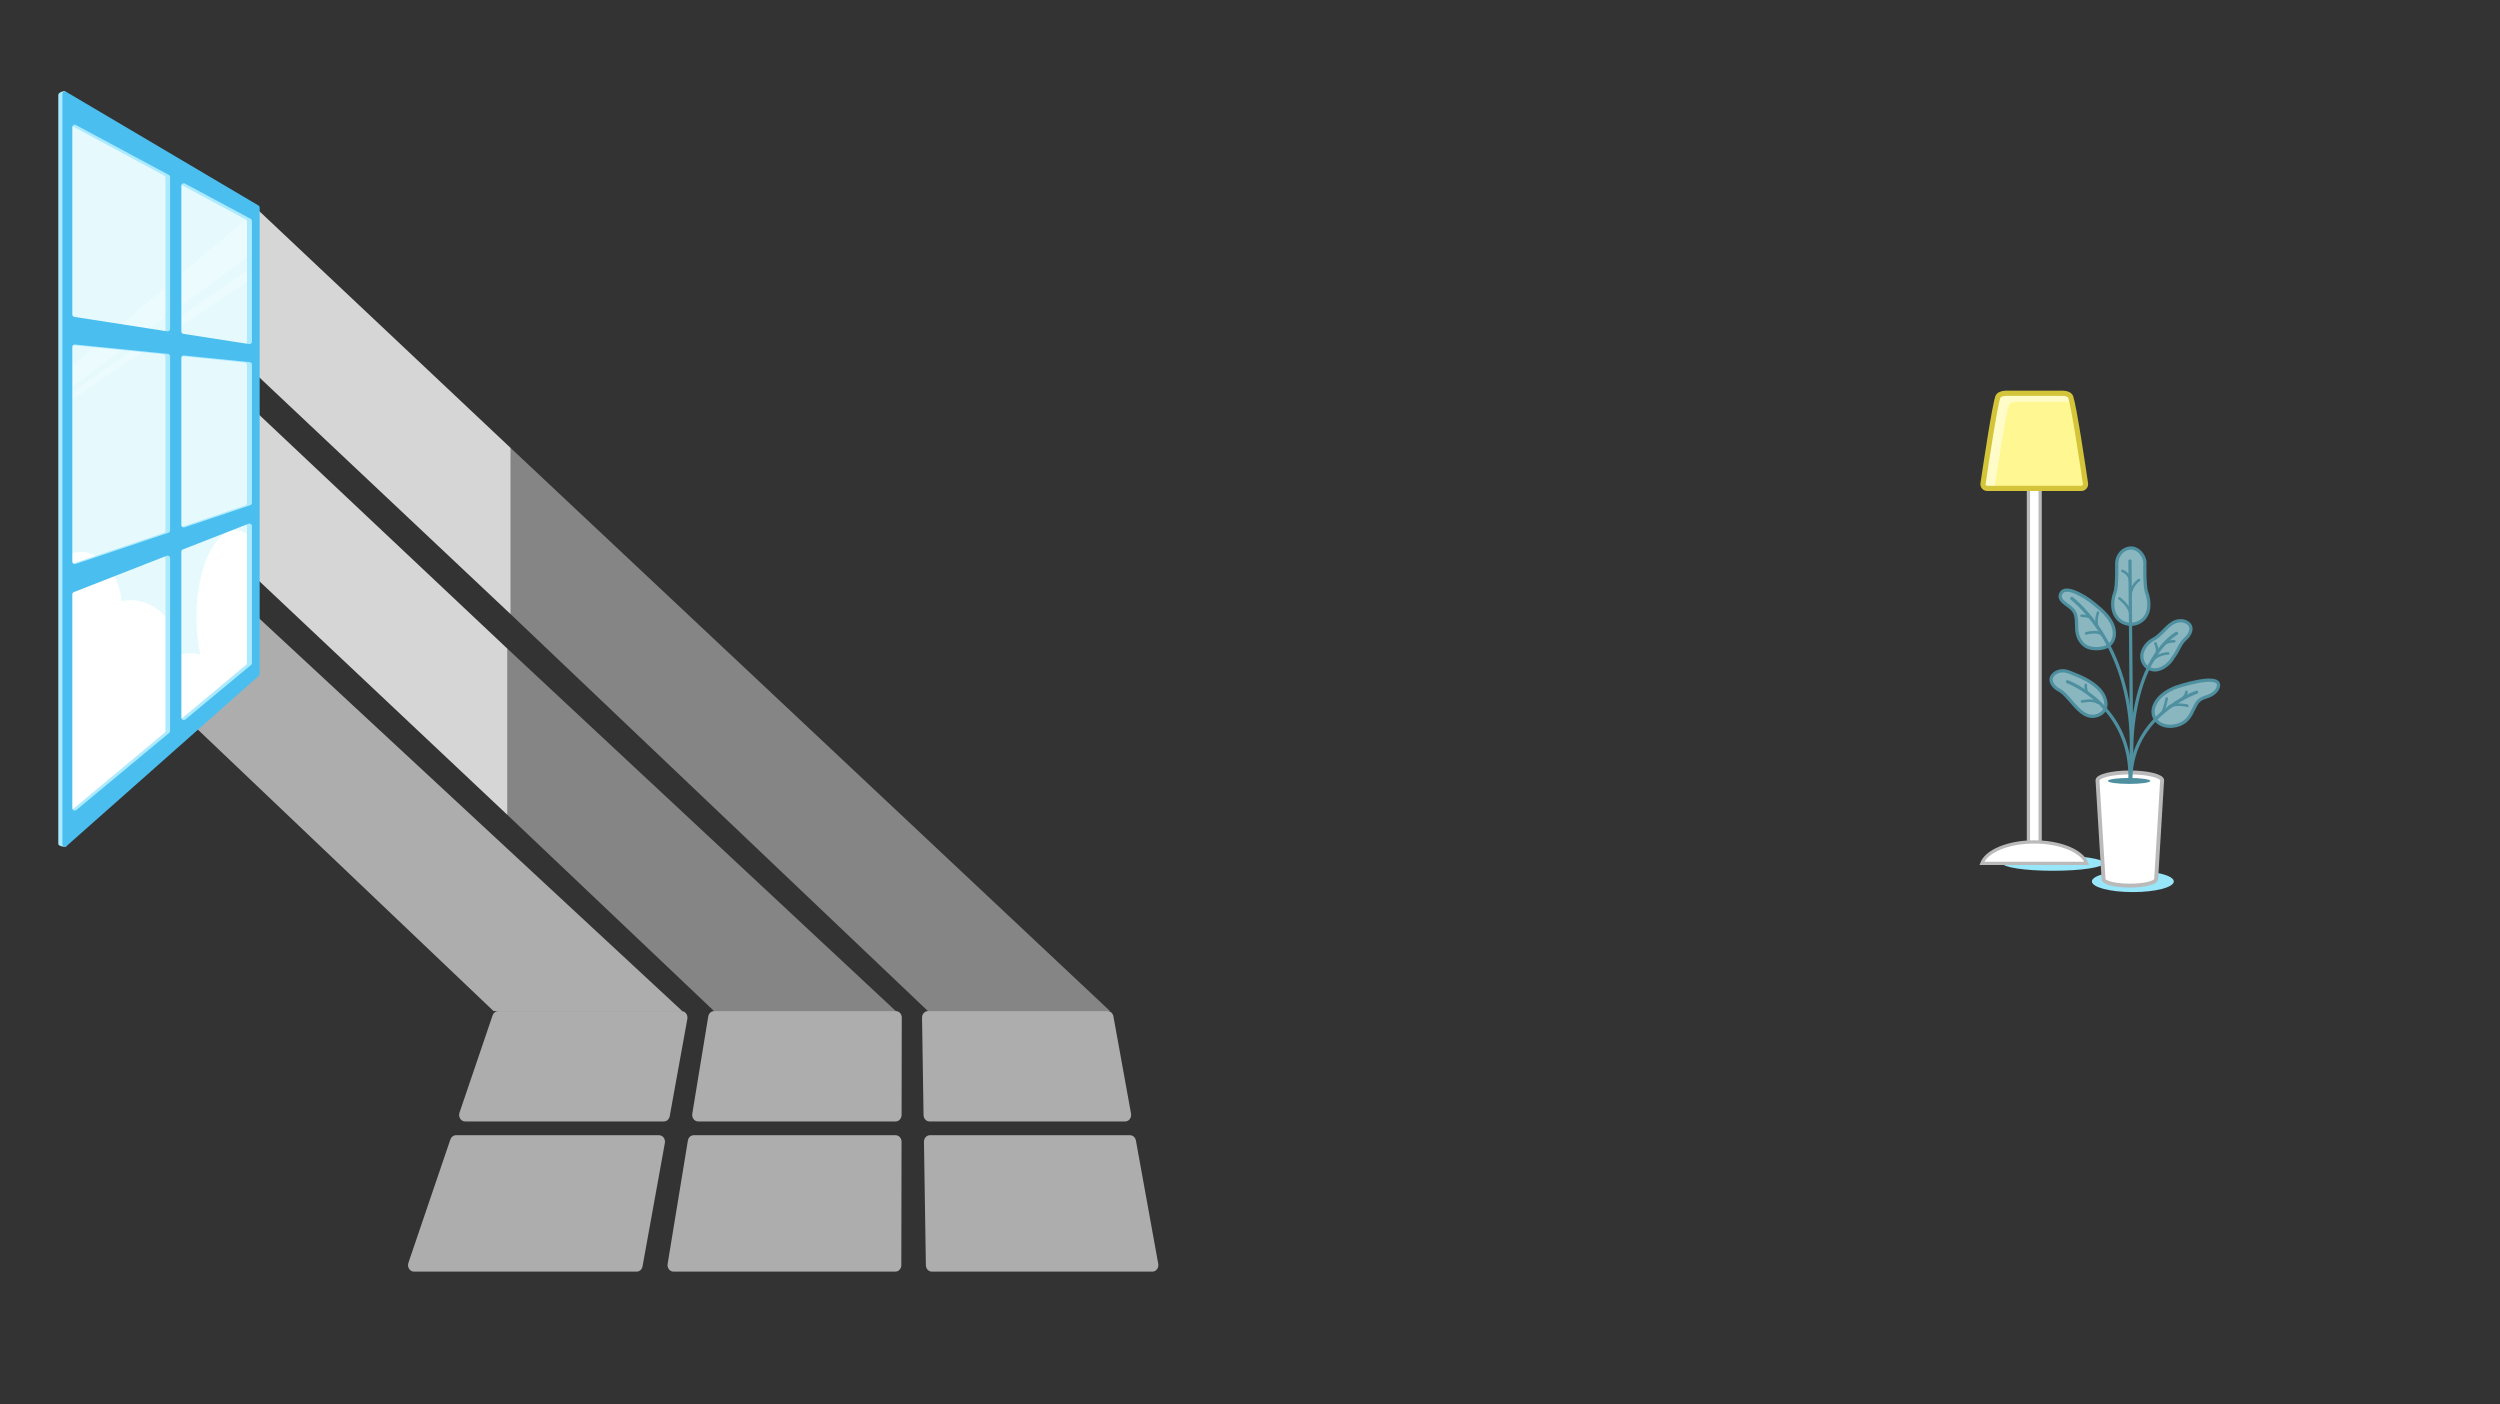 <?xml version="1.0" encoding="utf-8"?>
<!-- Generator: Adobe Illustrator 28.0.0, SVG Export Plug-In . SVG Version: 6.00 Build 0)  -->
<!DOCTYPE svg PUBLIC "-//W3C//DTD SVG 1.1//EN" "http://www.w3.org/Graphics/SVG/1.1/DTD/svg11.dtd">
<svg version="1.1" id="レイヤー_1" xmlns:x="http://ns.adobe.com/Extensibility/1.0/" xmlns:i="http://ns.adobe.com/AdobeIllustrator/10.0/" xmlns:graph="http://ns.adobe.com/Graphs/1.0/"
	 xmlns="http://www.w3.org/2000/svg" xmlns:xlink="http://www.w3.org/1999/xlink" x="0px" y="0px" width="1460px" height="820px"
	 viewBox="0 0 1460 820" style="enable-background:new 0 0 1460 820;" xml:space="preserve">
<rect x="0" y="0" width="1460" height="820" fill="#333333" stroke="none"/>
<style type="text/css">
	.st0{fill:#98E6FA;}
	.st1{fill:#FFFFFF;stroke:#BABABA;stroke-width:1.901;stroke-miterlimit:10;}
	.st2{fill:#FFF892;}
	.st3{fill:#FFFCCA;}
	.st4{fill:none;stroke:#D3C439;stroke-width:3.042;stroke-linecap:round;stroke-linejoin:round;stroke-miterlimit:10;}
	.st5{fill:#FFFFFF;stroke:#BABABA;stroke-width:2.281;stroke-miterlimit:10;}
	.st6{fill:#4E90A0;}
	.st7{fill:#8AB6C0;stroke:#4E90A0;stroke-width:1.901;stroke-linecap:round;stroke-linejoin:round;stroke-miterlimit:10;}
	.st8{fill:none;stroke:#4E90A0;stroke-width:1.901;stroke-linecap:round;stroke-linejoin:round;stroke-miterlimit:10;}
	.st9{fill:none;stroke:#4E90A0;stroke-width:1.521;stroke-linecap:round;stroke-linejoin:round;stroke-miterlimit:10;}
	.st10{opacity:0.6;}
	.st11{fill:#FFFFFF;}
	.st12{opacity:0.8;fill:#FFFFFF;enable-background:new    ;}
	.st13{opacity:0.4;fill:#FFFFFF;enable-background:new    ;}
	.st14{opacity:0.6;fill:#FFFFFF;enable-background:new    ;}
	.st15{fill:#E6FAFE;}
	.st16{opacity:0.26;fill:#FFFFFF;enable-background:new    ;}
	.st17{fill:#ACEAFF;}
	.st18{fill:#4ABEEF;}
</style>
<g id="スタンドライト_x5F_影">
	<ellipse class="st0" cx="1198.998" cy="504.046" rx="29.645" ry="4.484"/>
</g>
<g id="スタンドライト">
	<g>
		<g>
			<g>
				<rect x="1184.598" y="269.862" class="st1" width="6.841" height="228.408"/>
			</g>
		</g>
		<path class="st1" d="M1218.64,504.22c-2.634-7.128-15.337-12.535-30.622-12.535c-15.285,0-27.988,5.407-30.622,12.535H1218.64z"/>
		<path class="st2" d="M1171.243,229.684h33.549c2.183,0,4.06,0.895,4.493,2.156c1.945,5.666,7.133,40.308,8.642,50.548
			c0.221,1.503-0.944,2.848-2.463,2.848h-54.894c-1.519,0-2.684-1.345-2.463-2.848c1.509-10.24,6.697-44.882,8.642-50.548
			C1167.184,230.579,1169.06,229.684,1171.243,229.684z"/>
		<path class="st3" d="M1173.097,236.722c0.433-1.261,2.31-2.156,4.493-2.156h32.418c-0.272-1.192-0.515-2.123-0.722-2.725
			c-0.433-1.262-2.31-2.156-4.493-2.156h-33.549c-2.183,0-4.06,0.895-4.493,2.156c-1.945,5.666-7.133,40.308-8.642,50.548
			c-0.221,1.503,0.944,2.848,2.463,2.848h4.184C1166.558,273.084,1171.265,242.058,1173.097,236.722z"/>
		<path class="st4" d="M1171.243,229.684h33.549c2.183,0,4.06,0.895,4.493,2.156c1.945,5.666,7.133,40.308,8.642,50.548
			c0.221,1.503-0.944,2.848-2.463,2.848h-54.894c-1.519,0-2.684-1.345-2.463-2.848c1.509-10.24,6.697-44.882,8.642-50.548
			C1167.184,230.579,1169.06,229.684,1171.243,229.684z"/>
	</g>
</g>
<g id="観葉植物_x5F_影">
	<ellipse class="st0" cx="1245.582" cy="514.758" rx="23.915" ry="6.228"/>
</g>
<g id="観葉植物">
	<g>
		<path class="st5" d="M1243.829,451.118c-10.44,0-18.903,2.085-18.903,4.657c0,0.084,0.009,0.167,0.027,0.25l3.529,57.53
			c0.316,2.021,7.066,3.636,15.347,3.636s15.031-1.614,15.347-3.635l3.479-57.356c0.051-0.14,0.078-0.281,0.078-0.424
			C1262.732,453.204,1254.269,451.118,1243.829,451.118z"/>
		<ellipse class="st6" cx="1243.409" cy="456.067" rx="12.371" ry="1.746"/>
		<g>
			<path class="st7" d="M1253.666,346.078c-1.422-3.652-1.044-17.189-1.043-17.197c0.122-4.356-4.146-9.295-8.691-8.823
				c-4.577,0.475-7.584,4.412-7.783,8.823c0,0,0.38,13.543-1.043,17.197c-2.343,6.015-1.816,14.139,4.556,17.371
				c4.602,2.333,10.271,1.048,13.276-3.26c2.009-2.88,2.276-6.603,1.778-9.984C1254.509,348.804,1254.181,347.399,1253.666,346.078z
				"/>
			<g id="観葉植物_x5F_a1_00000018194744275528792890000000216311212751286940_">
				<path class="st7" d="M1234.455,367.052c-1.121-4.772-4.949-8.933-8.617-12.042c-3.72-3.154-7.16-5.936-11.54-8.089
					c-2.194-1.078-8.775-4.388-10.753-0.263c-1.612,3.361,2.217,5.54,4.427,7.199c2.332,1.751,3.934,3.373,4.444,6.373
					c0.395,2.319,0.253,4.692,0.378,7.041c0.193,3.615,1.523,7.18,4.407,9.487c2.173,1.738,5.157,2.187,7.863,2.046
					c2.446-0.127,4.938-0.551,6.858-2.194C1234.71,374.224,1235.262,370.486,1234.455,367.052z"/>
			</g>
			<path class="st7" d="M1269.793,383.022c2.374-3.236,3.437-7.272,6.516-9.909c2.504-2.145,4.952-6.546,1.508-9.201
				c-2.868-2.21-6.762-1.629-9.592,0.305c-3.811,2.605-6.577,7.038-10.722,9.177c-3.075,1.587-5.6,4.56-6.456,7.936
				c-1.111,4.383,1.646,9.236,6.546,9.845c4.555,0.566,9.322-3.394,11.408-7.017
				C1269.094,383.994,1269.377,383.588,1269.793,383.022z"/>
			<path class="st8" d="M1209.921,349.465c8.29,6.764,39.74,36.896,34.227,100.994"/>
			<line class="st8" x1="1243.884" y1="327.622" x2="1244.94" y2="445.176"/>
			<path class="st8" d="M1271.093,369.888c0,0-26.417,13.605-26.417,72.91"/>
			<g id="観葉植物_x5F_a1_00000054954001066703847400000012228188851753346721_">
				<path class="st7" d="M1259.562,409.358c2.398-3.479,6.301-5.955,10.082-7.584c2.244-0.967,27.603-9.159,25.906-0.914
					c-0.628,3.053-3.996,5.183-6.643,5.976c-2.794,0.837-4.858,1.805-6.374,4.443c-2.216,3.856-3.211,7.887-7.145,10.511
					c-5.359,3.575-14.679,3.539-17.464-3.287c-0.784-1.92-0.656-4.131,0.049-6.082
					C1258.37,411.324,1258.91,410.304,1259.562,409.358z"/>
			</g>
			<path class="st7" d="M1210.912,411.19c-2.877-3.258-5.581-6.725-8.508-8.25c-2.924-1.523-6.303-5.258-3.547-8.622
				c2.295-2.801,6.219-3.115,9.413-1.869c6.4,2.495,13.707,5.402,18.287,10.757c3.914,4.577,5.408,12.032-1.501,14.565
				C1219.285,419.885,1214.93,415.741,1210.912,411.19z"/>
			<path class="st8" d="M1282.848,404.23c0,0-37.776,13.076-38.436,50.192"/>
			<path class="st8" d="M1207.429,398.154c0,0,38.172,13.952,36.455,58.2"/>
			<path class="st9" d="M1237.732,349.468c0,0,4.967,3.58,6.242,7.986"/>
			<path class="st9" d="M1249.206,338.728c0,0-5.142,3.35-5.047,9.822"/>
			<path class="st9" d="M1239.476,333.404c0,0,4.177,1.377,4.498,5.967"/>
			<path class="st9" d="M1266.188,381.595c0,0-6.839,0.184-9.363,4.681"/>
			<path class="st9" d="M1258.753,375.72c0,0,1.423,2.891,0.918,5.691"/>
			<path class="st9" d="M1269.768,374.527c0,0-4.498-0.275-6.609,2.387"/>
			<path class="st9" d="M1218.318,369.891c0,0,7.848-2.249,9.776,1.469"/>
			<path class="st9" d="M1225.249,357.729c0,0-1.652,4.131-0.459,8.261"/>
			<path class="st9" d="M1215.61,359.565c0,0,5.049,0.229,5.599,1.285"/>
			<path class="st9" d="M1215.886,409.684c0,0,6.609-1.469,9.271,0.734"/>
			<path class="st9" d="M1218.089,400.045c0,0-0.275,1.974,0.918,4.681"/>
			<path class="st9" d="M1265.362,407.939c0,0-1.239,6.655-2.846,8.629"/>
			<path class="st9" d="M1277.478,412.162c0,0-7.022-1.744-10.648,0.643"/>
			<path class="st9" d="M1276.928,404.038c-0.184,0.367-0.092,2.111-2.754,4.268"/>
		</g>
	</g>
</g>
<g id="日向_00000026151536906398833140000004360850664276892307_">
	<g class="st10">
		<path class="st11" d="M407.692,654.918h115.381c1.905,0,3.451-1.698,3.455-3.795l0.102-56.833c0.004-2.103-1.544-3.81-3.455-3.81
			H417.022c-1.671,0-3.102,1.316-3.4,3.126l-9.33,56.833C403.91,652.773,405.538,654.918,407.692,654.918z"/>
		<path class="st11" d="M542.807,654.918h114.33c2.179,0,3.814-2.193,3.388-4.545L650.23,593.54
			c-0.322-1.778-1.74-3.059-3.388-3.059H541.927c-1.931,0-3.487,1.742-3.454,3.867l0.88,56.833
			C539.385,653.255,540.922,654.918,542.807,654.918z"/>
		<path class="st11" d="M271.585,654.918h116.142c1.648,0,3.066-1.281,3.388-3.059l10.292-56.833
			c0.426-2.352-1.209-4.545-3.388-4.545H290.923c-1.441,0-2.73,0.984-3.235,2.469l-19.338,56.833
			C267.504,652.268,269.173,654.918,271.585,654.918z"/>
		<path class="st11" d="M659.974,662.973H543.049c-1.931,0-3.487,1.742-3.454,3.867l1.115,72.047
			c0.032,2.074,1.569,3.737,3.454,3.737h128.86c2.179,0,3.814-2.193,3.388-4.545l-13.051-72.047
			C663.039,664.253,661.621,662.973,659.974,662.973z"/>
		<path class="st11" d="M523.045,662.973H405.121c-1.671,0-3.102,1.316-3.4,3.126l-11.827,72.047
			c-0.383,2.333,1.246,4.478,3.4,4.478h129.622c1.905,0,3.451-1.698,3.455-3.795l0.129-72.047
			C526.503,664.679,524.956,662.973,523.045,662.973z"/>
		<path class="st11" d="M375.233,739.565l13.047-72.047c0.426-2.352-1.209-4.545-3.388-4.545H266.256
			c-1.441,0-2.73,0.984-3.235,2.469l-24.515,72.047c-0.846,2.485,0.824,5.135,3.235,5.135h130.103
			C373.492,742.624,374.91,741.344,375.233,739.565z"/>
	</g>
</g>
<g id="日光">
	<g>
		<polygon class="st12" points="298.229,358.707 102.451,174.243 150.903,122.819 298.229,261.631 		"/>
		<polygon class="st13" points="541.927,590.481 298.229,358.707 298.229,261.631 648.263,590.481 		"/>
		<polygon class="st12" points="296.334,475.926 100.556,291.462 149.008,240.038 296.334,378.85 		"/>
		<polygon class="st13" points="417.022,590.481 296.334,475.926 296.334,378.85 523.174,590.481 		"/>
		<polygon class="st14" points="89.413,303.658 40.961,355.082 288.245,590.481 398.456,590.481 		"/>
	</g>
</g>
<g id="窓">
	<g>
		<path class="st15" d="M146.869,123.694c-1.203-0.723-2.423-1.457-3.673-2.208c-11.748-7.061-25.394-15.262-39.756-23.894
			c-1.284-0.772-2.573-1.546-3.867-2.324C80.542,83.83,60.462,71.762,42.027,60.683c-1.176-0.707-2.345-1.409-3.507-2.108
			c-0.913-0.549-2.065,0.122-2.065,1.201V489.5c0,1.201,1.392,1.841,2.277,1.045c1.092-0.983,2.191-1.972,3.295-2.967
			c18.458-16.618,38.548-34.706,57.546-51.81c1.295-1.165,2.584-2.326,3.867-3.482c14.408-12.971,28.067-25.268,39.756-35.79
			c1.324-1.192,2.614-2.353,3.883-3.496c0.294-0.264,0.46-0.642,0.46-1.041V124.892C147.54,124.399,147.286,123.944,146.869,123.694
			z"/>
		<path class="st11" d="M147.54,314.695c-3.003-3.2-6.369-4.994-9.925-4.994c-12.647,0-22.9,22.688-22.9,50.675
			c0,7.854,0.808,15.29,2.249,21.925c-1.923-0.527-3.917-0.81-5.963-0.81c-2.131,0-4.204,0.31-6.201,0.881
			c-0.248-17.637-12.89-31.849-28.458-31.849c-1.81,0-3.578,0.2-5.294,0.568c-1.921-16.3-11.84-28.72-23.795-28.72
			c-3.882,0-7.548,1.317-10.798,3.644V480.16c1.485,2.876,3.134,5.555,4.937,7.992c0.212-0.191,0.422-0.38,0.635-0.572
			c18.458-16.618,38.548-34.706,57.546-51.81c1.295-1.165,2.584-2.326,3.867-3.482c14.408-12.971,28.067-25.268,39.756-35.79
			c1.324-1.192,2.614-2.353,3.883-3.496c0.294-0.264,0.46-0.642,0.46-1.041v-77.266L147.54,314.695L147.54,314.695z"/>
		<polygon class="st16" points="149.991,160.727 40.034,234.603 38.598,231.552 148.973,154.738 		"/>
		<polygon class="st16" points="150.35,145.651 40.382,227.026 38.957,216.477 147.54,124.892 		"/>
		<path class="st17" d="M148.698,121.606c0-0.502-0.262-0.965-0.692-1.22c-1.241-0.736-2.501-1.483-3.79-2.248
			c-12.124-7.19-26.208-15.542-41.03-24.332c-1.325-0.786-2.656-1.575-3.991-2.367C79.552,79.791,58.828,67.502,39.802,56.221
			c-1.214-0.72-0.61-2.12-1.809-2.831c-0.943-0.559-3.941,0.809-3.941,1.908v437.598c0,1.223,3.852,2.045,4.764,1.234
			c1.127-1.001-0.154-2.179,0.986-3.192c19.05-16.923,39.784-35.342,59.391-52.759c1.336-1.187,2.667-2.369,3.991-3.546
			c14.87-13.209,28.967-25.731,41.03-36.446c1.367-1.214,2.698-2.396,4.008-3.56c0.303-0.269,0.475-0.654,0.475-1.06V121.606
			H148.698z M96.112,427.947c-17.896,14.909-36.589,30.484-53.996,44.986c-0.922,0.768-2.314,0.107-2.314-1.095v-124.69
			c0-0.584,0.353-1.107,0.895-1.32c17.345-6.808,36.038-14.146,53.999-21.194c0.927-0.364,1.925,0.324,1.925,1.323v100.9
			C96.621,427.278,96.435,427.677,96.112,427.947z M95.66,311.232c-17.924,6.049-36.616,12.359-53.999,18.226
			c-0.916,0.309-1.86-0.376-1.86-1.347V202.842c0-0.84,0.718-1.496,1.551-1.412c17.365,1.758,36.056,3.651,54,5.469
			c0.722,0.073,1.268,0.683,1.268,1.411v101.578C96.621,310.497,96.236,311.038,95.66,311.232z M94.994,193.774
			c-17.959-2.802-36.65-5.718-54-8.424c-0.689-0.107-1.192-0.702-1.192-1.401V74.716c0-1.073,1.135-1.76,2.077-1.253
			c17.38,9.358,36.067,19.42,53.998,29.076c0.459,0.247,0.743,0.726,0.743,1.249v88.584
			C96.621,193.242,95.851,193.908,94.994,193.774z M143.708,388.295c-11.321,9.43-24.397,20.324-38.203,31.826
			c-0.922,0.768-2.32,0.112-2.32-1.089V322.27c0-0.584,0.359-1.109,0.901-1.322c13.742-5.393,26.807-10.52,38.203-14.992
			c0.927-0.364,1.926,0.323,1.926,1.322v79.928C144.215,387.629,144.031,388.026,143.708,388.295z M143.257,295.17
			c-11.359,3.832-24.429,8.243-38.205,12.892c-0.916,0.309-1.868-0.374-1.868-1.344v-97.457c0-0.84,0.726-1.496,1.559-1.411
			c13.753,1.393,26.818,2.717,38.205,3.872c0.722,0.073,1.266,0.683,1.266,1.411v80.694
			C144.215,294.436,143.833,294.975,143.257,295.17z M142.588,201.202c-11.403-1.78-24.466-3.819-38.204-5.963
			c-0.689-0.107-1.2-0.703-1.2-1.402v-84.992c0-1.073,1.144-1.756,2.086-1.249c13.759,7.409,26.824,14.444,38.204,20.573
			c0.459,0.247,0.74,0.725,0.74,1.247v70.383C144.215,200.67,143.445,201.336,142.588,201.202z"/>
		<path class="st18" d="M151.642,121.23c0-0.502-0.263-0.966-0.696-1.222c-1.247-0.737-2.513-1.486-3.808-2.251
			c-12.181-7.201-26.331-15.565-41.224-24.368c-1.331-0.787-2.668-1.577-4.01-2.37C82.17,79.354,61.348,67.047,42.233,55.749
			c-1.22-0.721-2.432-1.437-3.637-2.149c-0.947-0.56-2.141,0.125-2.141,1.225v438.239c0,1.225,1.444,1.877,2.361,1.066
			c1.132-1.003,2.272-2.011,3.417-3.026c19.139-16.948,39.971-35.394,59.671-52.837c1.342-1.189,2.679-2.372,4.01-3.551
			c14.94-13.228,29.103-25.769,41.224-36.5c1.373-1.216,2.711-2.4,4.027-3.565c0.305-0.27,0.477-0.655,0.477-1.062V121.23z
			 M98.808,428.02c-17.98,14.931-36.761,30.528-54.25,45.052c-0.926,0.769-2.325,0.107-2.325-1.096V347.103
			c0-0.585,0.354-1.108,0.899-1.322c17.426-6.818,36.208-14.166,54.253-21.226c0.932-0.365,1.934,0.324,1.934,1.325v101.048
			C99.319,427.351,99.133,427.75,98.808,428.02z M98.354,311.134c-18.008,6.058-36.788,12.377-54.253,18.253
			c-0.921,0.31-1.868-0.377-1.868-1.349V202.586c0-0.841,0.721-1.499,1.558-1.414c17.447,1.761,36.226,3.656,54.254,5.477
			c0.726,0.073,1.274,0.684,1.274,1.413v101.727C99.319,310.399,98.933,310.94,98.354,311.134z M97.685,193.504
			c-18.044-2.806-36.823-5.726-54.254-8.437c-0.692-0.108-1.198-0.703-1.198-1.403V74.272c0-1.074,1.141-1.763,2.087-1.255
			c17.462,9.372,36.237,19.449,54.253,29.118c0.461,0.248,0.747,0.727,0.747,1.251V192.1
			C99.319,192.971,98.546,193.638,97.685,193.504z M146.628,388.311c-11.374,9.444-24.512,20.354-38.383,31.873
			c-0.926,0.769-2.331,0.112-2.331-1.091V322.19c0-0.585,0.361-1.111,0.906-1.324c13.806-5.401,26.933-10.536,38.383-15.014
			c0.932-0.364,1.935,0.324,1.935,1.324v80.045C147.138,387.643,146.953,388.041,146.628,388.311z M146.175,295.049
			c-11.412,3.838-24.544,8.255-38.385,12.911c-0.921,0.31-1.877-0.374-1.877-1.346v-97.6c0-0.841,0.73-1.498,1.567-1.413
			c13.818,1.395,26.944,2.721,38.385,3.877c0.726,0.073,1.272,0.684,1.272,1.413v80.812
			C147.138,294.314,146.754,294.854,146.175,295.049z M145.503,200.943c-11.457-1.783-24.581-3.824-38.384-5.971
			c-0.692-0.108-1.205-0.704-1.205-1.404v-85.117c0-1.074,1.149-1.758,2.095-1.25c13.824,7.42,26.951,14.466,38.384,20.603
			c0.461,0.248,0.744,0.726,0.744,1.249v70.486C147.138,200.41,146.365,201.077,145.503,200.943z"/>
	</g>
</g>
</svg>
